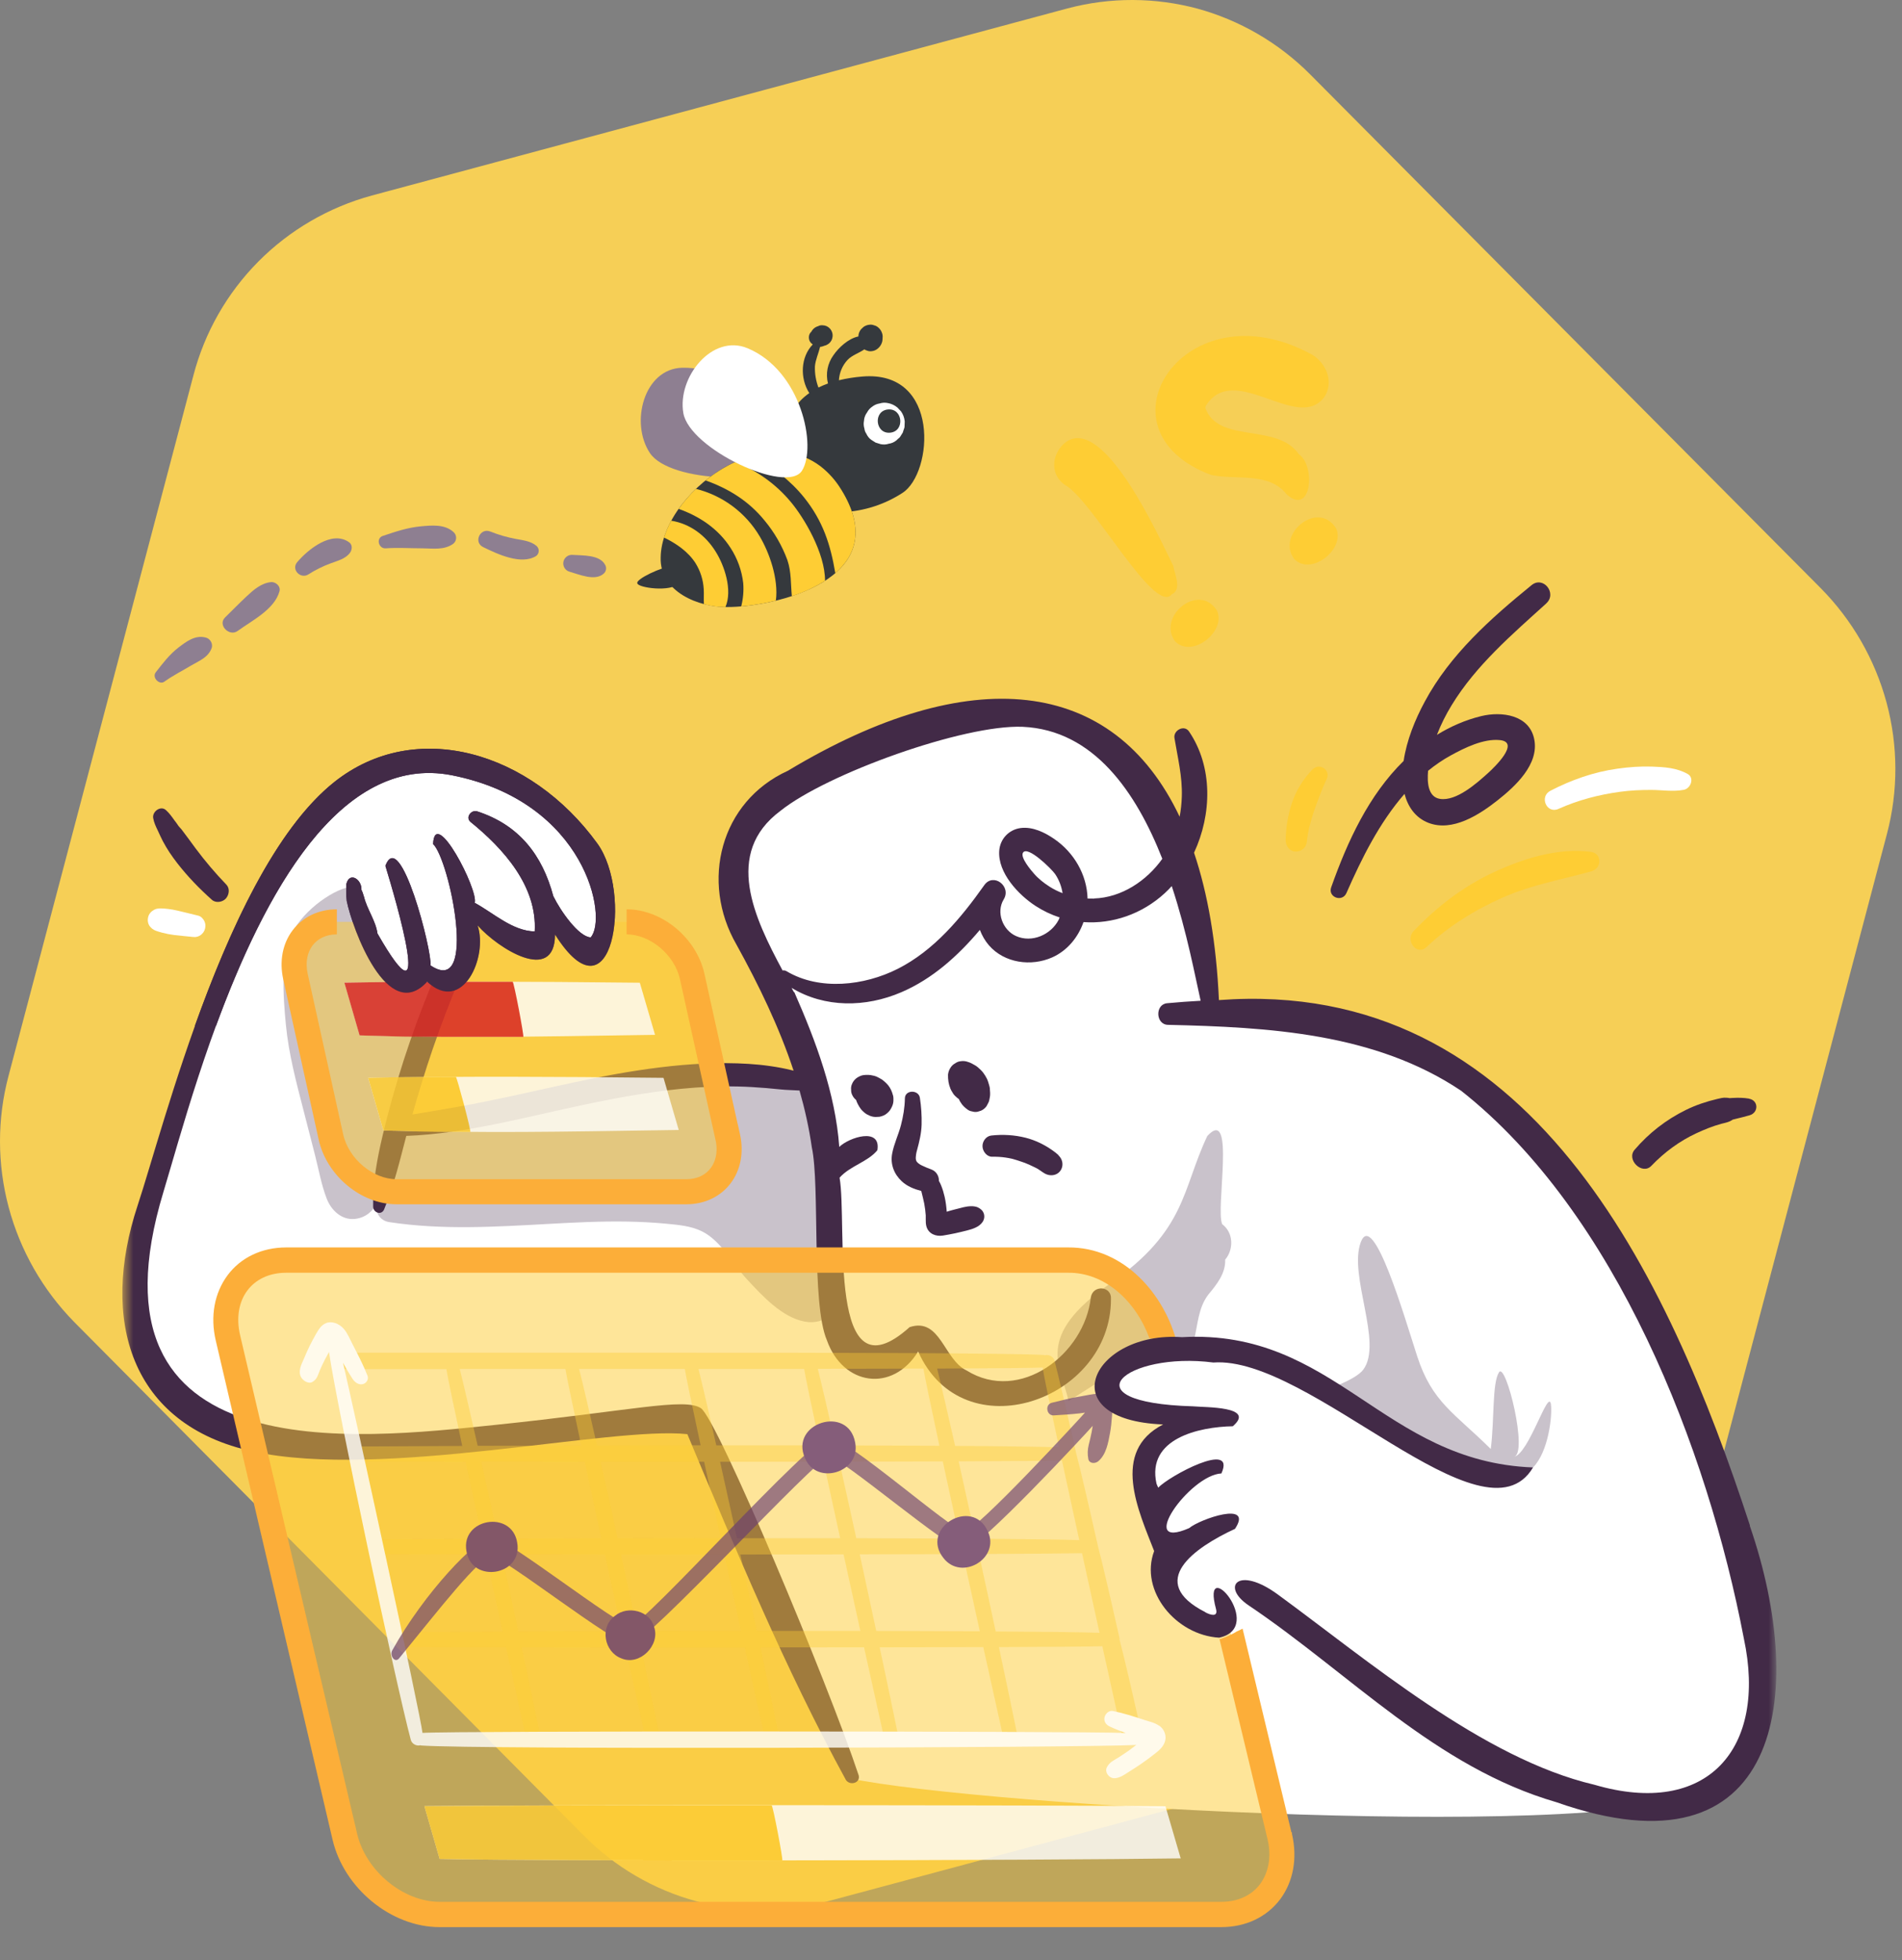 <?xml version="1.0" encoding="UTF-8"?> <svg xmlns="http://www.w3.org/2000/svg" width="164" height="169" viewBox="0 0 164 169" fill="none"><rect x="0" y="0" width="164" height="169" fill="#808080" stroke="none"/> <path d="M103.327 0.764C99.618 -0.244 95.715 -0.255 92.02 0.732L32.047 16.861C28.336 17.874 24.966 19.838 22.27 22.557C19.575 25.276 17.647 28.656 16.678 32.363L0.738 92.752C-0.25 96.458 -0.246 100.367 0.749 104.091C1.743 107.816 3.693 111.227 6.408 113.991L50.294 158.212C52.993 160.959 56.38 162.938 60.098 163.937C63.802 164.943 67.699 164.937 71.379 163.922L131.343 147.83C135.06 146.811 138.436 144.843 141.139 142.12C143.841 139.397 145.779 136.013 146.757 132.301L162.698 71.913C163.681 68.207 163.672 64.299 162.669 60.578C161.666 56.856 159.706 53.451 156.982 50.7L112.959 6.404C110.253 3.688 106.879 1.728 103.181 0.724L103.327 0.764Z" fill="#F6CF56"></path> <mask id="mask0_17072_14166" style="mask-type:luminance" maskUnits="userSpaceOnUse" x="10" y="26" width="144" height="143"> <path d="M153.162 26.088H10.55V168.7H153.162V26.088Z" fill="white"></path> </mask> <g mask="url(#mask0_17072_14166)"> <path d="M23.366 50.188C22.524 50.274 21.863 50.855 21.269 51.41C20.635 52.005 20.026 52.627 19.405 53.237C18.745 53.884 19.771 54.921 20.493 54.398C21.725 53.501 23.665 52.549 24.098 50.981C24.222 50.55 23.77 50.148 23.366 50.188Z" fill="#8E7F91"></path> <path d="M30.107 46.758C28.63 45.687 26.554 47.369 25.623 48.471C25.081 49.111 25.928 49.962 26.602 49.517C27.199 49.135 27.836 48.819 28.501 48.575C29.105 48.343 29.801 48.191 30.192 47.639C30.375 47.369 30.398 46.963 30.107 46.758Z" fill="#8E7F91"></path> <path d="M39.099 45.867C38.344 45.181 37.225 45.293 36.265 45.381C35.124 45.49 34.084 45.846 33.007 46.205C32.399 46.406 32.645 47.32 33.258 47.276C34.316 47.201 35.387 47.276 36.447 47.276C37.368 47.286 38.279 47.441 39.068 46.893C39.147 46.834 39.211 46.757 39.256 46.67C39.302 46.582 39.327 46.486 39.33 46.388C39.333 46.289 39.313 46.191 39.273 46.101C39.233 46.011 39.174 45.931 39.099 45.867Z" fill="#8E7F91"></path> <path d="M17.749 54.971C16.838 54.719 16.07 55.312 15.407 55.814C14.622 56.415 14.038 57.183 13.428 57.968C13.084 58.411 13.737 59.085 14.166 58.774C14.908 58.24 15.737 57.828 16.519 57.357C17.204 56.955 17.956 56.683 18.256 55.863C18.283 55.777 18.291 55.683 18.279 55.588C18.268 55.493 18.236 55.4 18.188 55.314C18.139 55.228 18.075 55.153 17.999 55.094C17.923 55.034 17.837 54.992 17.749 54.971Z" fill="#8E7F91"></path> <path d="M46.26 47.066C45.76 46.639 45.061 46.576 44.434 46.457C43.698 46.318 42.977 46.108 42.282 45.828C41.4 45.472 40.799 46.752 41.661 47.17C42.88 47.764 44.934 48.743 46.231 47.936C46.298 47.886 46.352 47.821 46.39 47.747C46.428 47.673 46.45 47.592 46.453 47.508C46.455 47.425 46.44 47.342 46.406 47.266C46.373 47.189 46.323 47.121 46.26 47.066Z" fill="#8E7F91"></path> <path d="M52.158 48.665C51.683 47.818 50.223 47.899 49.391 47.841C49.203 47.82 49.015 47.872 48.864 47.985C48.713 48.098 48.611 48.265 48.578 48.451C48.545 48.636 48.585 48.828 48.689 48.986C48.792 49.143 48.953 49.256 49.136 49.3C49.949 49.53 51.279 50.118 52.028 49.478C52.148 49.384 52.229 49.248 52.253 49.097C52.277 48.946 52.243 48.792 52.158 48.665Z" fill="#8E7F91"></path> <path d="M67.405 39.455C67.767 37.038 63.867 31.598 58.831 31.705C55.527 31.78 54.301 36.457 56.041 39.064C57.781 41.67 67.044 41.871 67.405 39.455Z" fill="#8E7F91"></path> <path d="M72.577 42.28C67.826 34.507 57.03 42.059 56.967 48.071C56.873 51.022 60.257 52.377 62.716 52.335C66.606 52.356 77.329 50.054 72.577 42.28Z" fill="#35393D"></path> <path d="M74.348 32.464C73.67 32.519 72.997 32.626 72.335 32.784C72.373 32.131 72.635 31.511 73.079 31.031C73.462 30.625 74.072 30.441 74.53 30.122C74.602 30.173 74.683 30.209 74.769 30.23C74.89 30.28 75.023 30.296 75.153 30.278C75.324 30.262 75.488 30.201 75.628 30.099C75.71 30.039 75.785 29.968 75.85 29.889C75.969 29.741 76.05 29.566 76.086 29.379C76.086 29.331 76.086 29.281 76.099 29.233V29.245C76.099 29.235 76.099 29.226 76.099 29.216V29.153C76.123 28.986 76.1 28.817 76.034 28.662C75.97 28.494 75.863 28.345 75.724 28.231C75.624 28.14 75.502 28.078 75.371 28.049C75.242 27.995 75.101 27.978 74.963 27.997C74.779 28.015 74.604 28.081 74.455 28.189C74.384 28.25 74.315 28.313 74.25 28.381C74.134 28.52 74.057 28.687 74.026 28.865C74.018 28.913 74.014 28.961 74.012 29.009C73.152 29.18 72.299 29.983 71.858 30.632C71.608 30.979 71.436 31.376 71.355 31.796C71.275 32.217 71.287 32.649 71.393 33.064C71.112 33.164 70.838 33.281 70.571 33.413C70.35 32.832 70.246 32.213 70.266 31.592C70.314 31.017 70.578 30.473 70.712 29.908C70.79 29.902 70.866 29.886 70.939 29.86L71.042 29.823C71.09 29.81 71.136 29.794 71.182 29.776H71.201C71.218 29.776 71.23 29.76 71.247 29.753L71.308 29.722C71.339 29.706 71.368 29.689 71.397 29.67L71.431 29.649C71.532 29.575 71.616 29.48 71.678 29.37C71.74 29.261 71.778 29.14 71.79 29.015C71.802 28.89 71.787 28.764 71.746 28.645C71.706 28.526 71.641 28.417 71.555 28.325C71.478 28.239 71.385 28.171 71.28 28.123C71.175 28.075 71.061 28.049 70.946 28.047C70.826 28.032 70.704 28.049 70.594 28.097L70.552 28.12C70.425 28.154 70.306 28.214 70.204 28.297C70.102 28.379 70.019 28.482 69.959 28.599C69.846 28.697 69.773 28.834 69.752 28.982C69.737 29.104 69.749 29.228 69.787 29.344C69.839 29.476 69.93 29.59 70.047 29.67L70.078 29.699C69.022 30.789 68.967 32.619 69.781 33.892C67.481 35.496 67.545 38.044 68.348 39.662L72.657 44.157C74.495 44.071 76.276 43.498 77.818 42.496C80.463 40.796 81.12 31.887 74.348 32.464Z" fill="#35393D"></path> <path d="M66.899 51.786C65.917 52.028 64.918 52.194 63.911 52.285C64.078 51.632 64.137 50.957 64.086 50.286C63.963 49.197 63.587 48.151 62.988 47.233C61.936 45.591 60.315 44.512 58.517 43.874C58.959 43.253 59.458 42.676 60.008 42.149C61.15 42.433 62.225 42.942 63.169 43.645C64.113 44.348 64.907 45.233 65.506 46.246C66.33 47.624 67.148 49.918 66.899 51.786Z" fill="#FECD34"></path> <path d="M62.549 52.34C61.923 52.334 61.301 52.25 60.696 52.091C60.665 51.673 60.708 51.249 60.679 50.799C60.636 49.998 60.39 49.221 59.964 48.542C59.334 47.562 58.312 46.857 57.252 46.344C57.412 45.841 57.621 45.355 57.875 44.893C59.46 45.148 60.817 46.121 61.708 47.56C62.467 48.764 63.18 50.889 62.549 52.34Z" fill="#FECD34"></path> <path d="M71.138 50.079C70.243 50.637 69.282 51.081 68.277 51.399C68.175 50.364 68.242 49.32 67.893 48.289C67.439 47.058 66.781 45.913 65.945 44.903C64.551 43.178 62.813 42.13 60.845 41.421C61.623 40.789 62.475 40.256 63.384 39.834C65.256 40.553 66.911 41.741 68.192 43.283C69.315 44.621 71.151 47.676 71.138 50.079Z" fill="#FECD34"></path> <path d="M72.019 49.422C73.836 47.854 74.576 45.551 72.577 42.28C72.563 42.255 72.546 42.232 72.533 42.211C72.069 41.443 71.47 40.767 70.764 40.214C69.039 38.897 66.977 38.717 64.971 39.256H64.957C66.577 40.256 68.131 41.394 69.325 42.882C70.961 44.922 71.613 46.963 72.025 49.422H72.019Z" fill="#FECD34"></path> <path d="M69.149 40.584C70.457 38.522 69.105 31.961 64.456 30.023C61.405 28.751 58.387 32.528 58.921 35.615C59.456 38.702 67.838 42.646 69.149 40.584Z" fill="white"></path> <path d="M57.921 48.817C57.139 48.847 54.757 49.94 54.958 50.3C55.039 50.683 57.833 51.066 58.536 50.3C59.029 49.785 58.699 48.788 57.921 48.817Z" fill="#35393D"></path> <path d="M77.688 35.464L77.377 35.134C77.141 34.937 76.859 34.805 76.557 34.751C76.322 34.699 76.078 34.711 75.85 34.785C75.618 34.819 75.398 34.912 75.214 35.057C75.023 35.184 74.868 35.356 74.763 35.559C74.624 35.744 74.535 35.961 74.505 36.19C74.505 36.226 74.505 36.263 74.493 36.301C74.453 36.519 74.467 36.745 74.535 36.956C74.551 37.112 74.607 37.261 74.698 37.387C74.789 37.597 74.932 37.779 75.114 37.916L75.497 38.158L75.934 38.294C76.167 38.344 76.409 38.332 76.635 38.257C76.867 38.225 77.085 38.132 77.268 37.987C77.327 37.936 77.384 37.883 77.44 37.826C77.507 37.783 77.564 37.729 77.611 37.665C77.689 37.537 77.77 37.41 77.85 37.282C77.852 37.278 77.852 37.274 77.85 37.27C77.877 37.196 77.902 37.121 77.921 37.046C77.953 36.973 77.976 36.897 77.992 36.818L78.01 36.345C78.011 36.339 78.011 36.332 78.01 36.326C77.98 36.015 77.869 35.718 77.688 35.464Z" fill="white"></path> <path d="M76.561 35.303C75.273 35.428 75.462 37.429 76.753 37.305C78.043 37.18 77.852 35.18 76.561 35.303Z" fill="#35393D"></path> <path d="M142.287 113.843C144.466 118.498 146.748 123.73 148.818 128.437L148.831 128.443C150.88 133.091 151.695 138.814 151.831 143.974C151.947 148.208 150.498 151.615 147.072 154.196C140.784 158.941 84.691 155.735 73.213 153.317C73.213 153.317 62.408 121.986 59.167 121.986C55.926 121.986 48.363 123.067 38.64 124.148C28.916 125.227 22.386 124.11 19.476 123.147C17.123 122.372 14.472 120.451 13.276 118.297C10.385 113.087 12.584 106.026 14.006 100.478C15.558 94.439 17.718 88.517 20.2 82.801C22.321 77.919 25.961 70.606 30.623 67.632C35.014 64.826 39.94 65.388 44.615 67.807C49.102 70.134 53.072 75.171 52.18 80.312C52.044 81.107 51.12 84.12 47.512 79.361C47.415 83.512 43.186 81.495 40.438 78.094C40.99 83.188 39.662 84.295 38.156 84.835L34.529 97.025C34.529 97.025 36.882 96.457 39.3 95.855C44.538 94.562 49.865 93.631 55.232 93.094C60.049 92.616 64.963 92.344 69.812 92.648C69.631 91.976 69.457 91.303 69.256 90.637C68.254 87.314 66.877 84.172 65.383 81.042C63.935 78.003 62.952 74.512 65.176 71.576C66.082 70.38 67.29 69.481 68.545 68.692C69.987 67.787 71.461 66.921 72.948 66.08C75.968 64.373 79.155 62.86 82.576 62.162C85.699 61.522 89.061 61.6 92.074 62.712C95.048 63.811 97.389 65.97 99.025 68.654C100.667 71.35 101.721 73.755 102.691 77.014C103.576 79.995 103.887 83.131 104.346 86.208C104.631 86.021 103.867 87.45 104.3 87.404C111.232 86.635 119.204 89.085 123.937 91.484C128.237 93.67 132.24 97.025 134.845 101.138C137.393 105.166 140.289 109.576 142.287 113.843Z" fill="white"></path> <path d="M38.447 84.59C37.704 84.428 37.077 83.93 36.475 83.458C36.281 83.762 36.087 84.053 35.764 84.26C35.363 84.512 34.814 84.603 34.361 84.447C33.514 84.156 33.003 83.238 32.622 82.488C32.092 81.447 31.652 80.355 31.206 79.275C30.979 78.719 30.759 78.169 30.637 77.581C30.566 77.225 30.52 76.857 30.482 76.495C29.505 76.294 26.628 77.969 25.354 80.141C24.119 82.255 24.423 85.967 24.649 88.333C24.889 90.861 25.548 93.325 26.182 95.775C26.512 97.049 26.835 98.329 27.165 99.603C27.481 100.838 27.708 102.144 28.167 103.334C28.555 104.343 29.441 105.203 30.591 105.093C31.839 104.97 32.602 103.948 32.855 102.791C33.378 100.321 38.143 85.928 38.577 84.615C38.531 84.609 38.493 84.603 38.454 84.596L38.447 84.59Z" fill="#C9C2CB"></path> <path d="M71.642 109.303C71.681 104.661 71.72 100.038 70.653 95.48C70.407 94.439 70.103 93.411 69.754 92.402C69.773 92.48 69.799 92.564 69.819 92.641C64.969 92.338 60.055 92.609 55.238 93.088C49.872 93.624 44.544 94.555 39.307 95.849C37.813 96.217 36.326 96.637 34.845 97.071C34.69 97.53 34.548 97.989 34.399 98.422C33.779 100.194 33.151 101.965 32.544 103.743C32.278 104.513 32.77 105.25 33.559 105.366C38.117 106.064 42.733 105.773 47.318 105.521C49.562 105.398 51.812 105.282 54.062 105.321C55.187 105.34 56.305 105.398 57.424 105.502C58.471 105.605 59.577 105.689 60.534 106.168C62.202 107.002 63.191 108.993 64.426 110.319C65.719 111.709 67.433 113.59 69.392 113.946C70.31 114.114 71.099 113.849 71.726 113.344C71.636 111.993 71.629 110.642 71.642 109.29V109.303Z" fill="#C9C2CB"></path> <path d="M105.388 105.553C104.786 104.273 106.565 95.26 104.1 97.943C101.915 102.54 102.316 106.077 95.708 110.674C89.1 115.271 91.499 117.831 92.139 120.793C95.482 118.691 98.967 116.215 102.937 115.608C103.286 114.236 103.299 112.776 104.191 111.611C104.909 110.752 105.691 109.775 105.64 108.605C106.383 107.725 106.37 106.296 105.394 105.553H105.388Z" fill="#C9C2CB"></path> <path d="M133.733 121.08C133.507 119.625 131.826 125.412 130.52 125.607C131.813 125.419 129.847 117.376 129.253 118.314C128.651 119.251 128.865 122.387 128.541 124.928C125.399 121.812 123.485 120.919 122.185 116.897C121.118 113.6 118.396 104.224 117.329 107.109C116.262 109.992 119.27 115.798 117.543 118.093C116.877 118.98 114.342 119.814 114.342 119.814C114.342 119.814 125.702 127.792 128.806 127.954C128.935 127.973 132.091 126.615 132.181 126.525C133.539 125.154 133.863 121.973 133.727 121.08H133.733Z" fill="#C9C2CB"></path> <path d="M74.034 153.049C71.39 145.09 61.847 122.343 60.437 121.412C59.028 120.48 54.392 121.645 42.617 122.86C30.843 124.076 6.765 126.933 14.09 102.771C16.871 93.602 24.294 63.924 38.99 66.847C50.57 69.149 52.426 79.197 50.926 80.82C49.891 80.768 48.333 78.55 47.706 77.263C46.755 73.72 44.764 71.121 41.117 69.944C40.626 69.815 40.122 70.455 40.548 70.849C43.406 73.157 46.329 76.41 46.102 80.309C44.169 80.257 42.572 78.731 40.93 77.839C41.26 76.727 37.49 69.453 37.341 72.77C38.751 74.102 41.253 86.037 37.115 83.231C37.283 82.087 34.509 71.224 33.229 74.651C34.147 77.664 37.535 89.212 32.544 80.483C32.395 79.378 31.632 78.382 31.373 77.283C31.386 77.367 31.27 76.927 31.218 76.843C31.218 76.856 31.141 76.656 31.16 76.72C31.225 75.854 30.145 75.097 29.86 76.216C29.873 76.707 29.828 77.16 29.893 77.671C30.371 80.056 33.417 88.371 36.824 84.641C39.876 87.486 42.094 82.494 41.176 79.785C42.908 81.757 47.829 84.886 47.855 80.574C52.833 88.449 54.579 76.972 51.501 72.724C45.753 64.797 35.841 61.855 28.826 67.422C19.722 74.664 14.162 96.99 11.86 103.954C8.627 113.737 11.168 122.847 21.836 125.149C33.029 127.567 52.607 122.95 59.267 123.648C63.476 133.709 67.705 143.887 72.935 153.456C73.278 153.986 74.228 153.734 74.034 153.042V153.049Z" fill="#422A47"></path> <path d="M150.893 131.537C143.813 109.87 131.935 84.227 105.102 86.225C104.876 81.278 104.145 77.05 102.956 73.519C104.501 70.203 104.592 66.11 102.523 63.064C102.109 62.457 101.158 62.967 101.268 63.633C101.546 65.321 101.96 66.957 101.902 68.683C101.883 69.258 101.824 69.847 101.714 70.416C95.986 58.312 83.591 57.038 67.937 66.452C62.099 69.11 60.366 76.015 63.502 81.44C65.429 84.932 67.181 88.54 68.429 92.316C68.383 92.302 68.338 92.283 68.293 92.277C67.672 92.121 67.045 92.005 66.411 91.915C65.163 91.734 63.89 91.669 62.629 91.662C60.094 91.65 57.553 91.902 55.044 92.283C49.885 93.066 44.848 94.462 39.714 95.38C38.337 95.626 36.947 95.865 35.563 96.085C36.1 94.191 36.669 92.309 37.309 90.447C38.039 88.32 38.848 86.225 39.721 84.156C39.022 84.382 38.246 84.388 37.529 84.097C36.759 85.947 36.029 87.815 35.376 89.716C34.613 91.921 33.94 94.158 33.358 96.415L32.983 97.941C32.511 99.939 32.13 102.001 32.175 104.038C32.188 104.568 32.906 104.807 33.126 104.258C33.96 102.234 34.477 100.055 35.033 97.934C40.212 97.74 45.346 96.298 50.396 95.238C53.551 94.572 56.732 94.003 59.946 93.77C61.581 93.654 63.224 93.628 64.859 93.725C65.668 93.77 66.476 93.841 67.278 93.925C67.827 93.984 68.383 93.984 68.939 94.022C69.398 95.626 69.761 97.255 70 98.924C70.711 102.202 69.942 112.398 71.299 115.553C72.677 119.452 76.944 120.112 79.168 116.523C83.035 125.214 95.805 120.771 95.792 112.004C95.876 110.872 94.246 110.75 94.059 111.843C93.542 116.73 87.955 121.03 83.345 118.159C81.386 117.248 81.089 113.542 78.431 114.422C71.241 120.888 73.091 105.538 72.392 101.536C73.304 100.508 74.823 100.184 75.651 99.169C75.987 97.152 73.2 98.064 72.366 98.885C72.03 94.249 70.343 89.755 68.487 85.533C68.474 85.533 68.461 85.533 68.448 85.533C68.383 85.416 68.319 85.294 68.254 85.171C71.112 86.904 74.642 86.871 77.72 85.546C80.416 84.388 82.608 82.403 84.49 80.173C84.671 80.651 84.929 81.11 85.278 81.511C86.617 83.043 88.912 83.347 90.723 82.546C92.029 81.964 92.96 80.819 93.425 79.5C95.927 79.681 98.475 78.802 100.421 77.017C100.635 76.823 100.842 76.61 101.035 76.397C102.355 80.393 103.059 84.233 103.525 86.283C102.561 86.335 101.598 86.406 100.635 86.496C99.581 86.593 99.639 88.333 100.706 88.359C109.37 88.559 118.557 89.057 125.986 94.042C139.359 104.587 147.227 124.87 150.363 141.262C152.399 150.759 147.214 156.734 137.477 153.876C127.855 151.626 117.925 143.13 110.172 137.466C106.752 134.964 105.252 136.787 107.662 138.41C116.444 144.319 123.788 152.363 134.205 155.383C153.505 162.178 155.943 146.24 150.874 131.544L150.893 131.537ZM94.324 77.477C94.143 77.477 93.956 77.477 93.775 77.47C93.723 75.414 92.604 73.507 90.917 72.343C90.082 71.767 89.041 71.257 88 71.392C86.985 71.528 86.229 72.336 86.158 73.358C86.028 75.259 87.82 77.153 89.294 78.11C89.953 78.537 90.651 78.867 91.369 79.1C91.337 79.164 91.317 79.235 91.285 79.3C90.619 80.593 88.977 81.317 87.606 80.703C86.455 80.192 85.867 78.653 86.546 77.541C87.231 76.416 85.653 75.207 84.871 76.313C82.873 79.138 80.539 81.951 77.397 83.535C74.532 84.983 70.672 85.436 67.821 83.735C67.704 83.664 67.588 83.651 67.478 83.671C65.06 79.171 62.364 73.578 67.291 69.912C71.312 66.692 83.119 62.457 88.175 62.663C94.324 62.935 97.971 68.328 100.221 74.043C98.863 75.951 96.703 77.386 94.337 77.464L94.324 77.477ZM91.628 77.011C91.233 76.856 90.858 76.675 90.503 76.448C90.005 76.132 89.539 75.763 89.151 75.317C88.912 75.045 87.968 73.946 88.201 73.526C88.582 72.847 90.703 74.948 90.981 75.362C91.317 75.86 91.531 76.429 91.621 77.011H91.628Z" fill="#422A47"></path> <path opacity="0.5" d="M62.745 98.03L59.687 84.2C59.112 81.594 56.577 79.48 54.03 79.48H52.497C52.439 79.732 52.381 79.978 52.31 80.224C52.18 80.644 51.999 81.096 51.689 81.42C51.294 81.82 50.758 81.924 50.26 81.646C49.73 81.349 49.419 80.76 49.044 80.308C48.863 80.088 48.605 79.842 48.43 79.577C48.411 79.545 48.391 79.512 48.366 79.48H47.764C47.628 79.894 47.512 80.327 47.305 80.715C46.885 81.491 46.161 81.672 45.34 81.484C44.596 81.316 43.917 80.915 43.296 80.495C42.954 80.262 42.624 80.023 42.288 79.784C42.145 79.687 41.977 79.583 41.803 79.48H40.361C40.445 80.851 40.277 82.299 39.456 83.372C39.029 83.928 38.402 84.374 37.684 84.077C37.283 83.909 37.025 83.586 36.74 83.288C36.397 83.728 35.984 84.116 35.408 84.174C34.503 84.271 33.727 83.553 33.164 82.939C32.498 82.209 32.001 81.342 31.671 80.411C31.561 80.107 31.464 79.797 31.373 79.48H29.046C26.498 79.48 24.901 81.594 25.477 84.2L28.535 98.03C29.11 100.636 31.645 102.75 34.193 102.75H59.183C61.73 102.75 63.327 100.636 62.752 98.03H62.745Z" fill="#FECD34"></path> <g opacity="0.8"> <path d="M29.7 84.721L31.012 89.266C40.472 89.486 45.017 89.396 56.481 89.221L55.168 84.728C45.017 84.618 38.687 84.598 29.7 84.715V84.721Z" fill="white"></path> <path d="M44.209 84.645C31.174 84.645 34.019 84.671 29.693 84.723L31.005 89.268C35.538 89.371 32.344 89.404 45.12 89.397C45.211 89.397 44.312 84.645 44.202 84.645H44.209Z" fill="#D71F24"></path> <path d="M31.742 92.922L33.055 97.467C42.514 97.687 47.06 97.597 58.523 97.422L57.211 92.928C47.06 92.818 40.73 92.799 31.742 92.915V92.922Z" fill="white"></path> <path d="M39.307 92.844C34.167 92.851 35.027 92.877 31.742 92.922L33.055 97.467C36.533 97.545 35.46 97.584 40.549 97.597C40.665 97.597 39.391 92.844 39.307 92.844Z" fill="#FECD34"></path> </g> <path fill-rule="evenodd" clip-rule="evenodd" d="M25.228 80.211C26.093 79.067 27.458 78.399 29.046 78.399V80.56C28.086 80.56 27.379 80.949 26.952 81.514C26.52 82.085 26.303 82.933 26.532 83.966C26.532 83.966 26.532 83.966 26.532 83.966L29.59 97.796C30.064 99.941 32.186 101.669 34.193 101.669H59.183C60.143 101.669 60.849 101.28 61.277 100.715C61.677 100.186 61.892 99.419 61.74 98.487L58.632 84.433C58.158 82.288 56.036 80.56 54.029 80.56V78.399C57.118 78.399 60.065 80.899 60.742 83.966C60.742 83.966 60.742 83.966 60.742 83.966L63.613 96.949H63.62L63.807 97.797C64.154 99.369 63.86 100.881 63 102.018C62.136 103.162 60.77 103.83 59.183 103.83H34.193C31.104 103.83 28.158 101.33 27.48 98.263C27.48 98.263 27.48 98.263 27.48 98.263L24.422 84.433C24.075 82.861 24.369 81.348 25.228 80.211Z" fill="#FCAE39"></path> <path opacity="0.5" d="M110.346 158.357L105.827 139.581C104.179 141.397 99.691 138.85 100.784 134.35C100.512 129.953 97.176 128.111 100.402 123.985C100.066 123.701 101.948 122.524 101.624 122.226C100.376 122.284 95.715 121.495 95.327 120.151C95.249 120.183 95.281 119.679 95.372 119.685C94.861 117.273 100.706 116.885 100.622 116.484C99.724 112.373 96.406 108.59 92.1 108.635H24.688C21.048 108.635 18.791 111.641 19.658 115.353L29.738 158.37C30.604 162.081 34.258 165.088 37.904 165.088H105.323C108.963 165.088 111.22 162.081 110.353 158.37L110.346 158.357Z" fill="#FECD34"></path> <path fill-rule="evenodd" clip-rule="evenodd" d="M111.398 158.113V157.983H111.354L107.142 140.416C107.142 140.416 107.077 140.46 107.055 140.46C106.947 140.524 106.839 140.567 106.709 140.632C106.666 140.632 106.709 140.632 106.688 140.632C106.601 140.675 106.514 140.74 106.472 140.762C106.082 140.978 105.672 141.15 105.261 141.302C105.219 141.302 105.197 141.302 105.153 141.323L109.324 158.696C109.648 160.23 109.324 161.527 108.654 162.435C107.962 163.364 106.817 163.969 105.305 163.969H37.899C34.788 163.969 31.547 161.332 30.791 158.091L20.702 115.113C20.334 113.536 20.637 112.175 21.328 111.267C22.02 110.338 23.165 109.733 24.677 109.733H92.083C95.259 109.689 97.938 112.175 99.105 115.372H99.148C99.947 115.459 100.725 115.654 101.503 115.848C100.422 111.57 96.901 107.507 92.083 107.55H24.677C22.56 107.55 20.745 108.436 19.622 109.949C18.498 111.462 18.109 113.47 18.606 115.588L28.674 158.609C29.646 162.78 33.708 166.151 37.899 166.151H105.305C107.443 166.151 109.237 165.265 110.382 163.753C111.506 162.24 111.894 160.23 111.398 158.113Z" fill="#FCAE39"></path> <g opacity="0.8"> <g opacity="0.7"> <path opacity="0.7" d="M96.548 141.304C95.695 137.516 95.003 134.548 94.673 133.306C93.82 129.517 93.128 126.549 92.798 125.308C91.945 121.519 91.253 118.551 90.923 117.31C90.82 116.928 90.393 116.76 90.102 116.844C90.076 116.844 90.057 116.825 90.031 116.825C87.826 116.663 72.386 116.612 56.137 116.625C52.827 116.625 49.361 116.625 45.85 116.625C42.54 116.625 39.074 116.625 35.563 116.625C33.384 116.625 31.128 116.625 28.839 116.625C28.942 117.096 29.046 117.569 29.162 118.04C29.66 118.04 30.164 118.04 30.656 118.04C33.268 118.04 35.893 118.04 38.486 118.04C38.589 118.706 39.119 121.222 39.856 124.667C36.591 124.68 33.52 124.694 30.74 124.713C30.811 125.14 30.882 125.573 30.953 125.999C33.733 126.006 36.837 126.019 40.148 126.025C40.581 128.042 41.079 130.312 41.589 132.673C38.24 132.686 35.085 132.705 32.259 132.718C32.356 133.144 32.447 133.571 32.531 133.998C35.343 134.005 38.505 134.018 41.88 134.024C42.359 136.222 42.857 138.479 43.342 140.671C39.947 140.683 36.753 140.703 33.901 140.715C33.934 140.845 33.966 140.974 33.999 141.103C34.083 141.401 34.173 141.699 34.257 141.996C37.076 142.009 40.245 142.015 43.633 142.022C44.26 144.867 44.861 147.563 45.365 149.845H46.62C46.141 147.512 45.585 144.835 44.984 142.022C47.861 142.022 50.868 142.028 53.92 142.035C54.547 144.873 55.142 147.563 55.653 149.845H56.907C56.428 147.518 55.872 144.841 55.277 142.035C58.252 142.035 61.252 142.035 64.213 142.035C64.84 144.873 65.435 147.563 65.946 149.845H67.2C66.722 147.518 66.166 144.841 65.571 142.035C68.642 142.035 71.649 142.035 74.5 142.028C75.127 144.873 75.722 147.563 76.233 149.845H77.487C77.009 147.512 76.453 144.835 75.852 142.028C79.104 142.028 82.123 142.015 84.781 142.009C85.408 144.86 86.009 147.563 86.52 149.852H87.774C87.296 147.512 86.733 144.828 86.132 142.009C90.6 141.99 93.833 141.971 95.048 141.937C95.682 144.815 96.29 147.544 96.8 149.852H98.52C97.615 145.804 96.872 142.616 96.522 141.317L96.548 141.304ZM93.057 132.783C91.537 132.73 88.363 132.692 84.134 132.66C83.617 130.306 83.119 128.042 82.66 125.993C87.348 125.974 90.626 125.948 91.563 125.916C92.009 127.991 92.52 130.338 93.057 132.783ZM62.086 126.032C65.157 126.032 68.157 126.032 71.009 126.025C71.442 128.03 71.927 130.28 72.444 132.62C69.599 132.62 66.605 132.62 63.547 132.62C63.036 130.299 62.545 128.063 62.092 126.039L62.086 126.032ZM62.151 132.614C59.209 132.614 56.215 132.614 53.254 132.627C52.743 130.299 52.251 128.063 51.792 126.032C54.767 126.032 57.767 126.032 60.715 126.032C61.148 128.036 61.633 130.28 62.144 132.614H62.151ZM72.373 126.019C75.625 126.019 78.645 126.006 81.289 125.999C81.722 128.017 82.22 130.287 82.737 132.653C80.074 132.64 77.067 132.627 73.834 132.62C73.323 130.293 72.832 128.049 72.373 126.019ZM89.901 117.904C89.947 118.318 90.503 121.008 91.317 124.784C89.869 124.726 86.662 124.687 82.356 124.661C81.697 121.746 81.147 119.372 80.804 117.995C85.938 117.976 89.384 117.943 89.908 117.904H89.901ZM79.621 117.995C79.718 118.615 80.248 121.15 80.998 124.648C78.328 124.635 75.308 124.623 72.056 124.616C71.403 121.733 70.86 119.391 70.517 118.014C73.853 118.014 76.938 118.002 79.621 117.995ZM69.334 118.021C69.437 118.674 69.961 121.176 70.698 124.616C67.84 124.616 64.834 124.616 61.763 124.616C61.116 121.746 60.573 119.411 60.23 118.034C63.373 118.034 66.437 118.034 69.341 118.027L69.334 118.021ZM51.217 118.027C53.829 118.027 56.454 118.027 59.047 118.027C59.15 118.693 59.674 121.183 60.411 124.61C57.456 124.61 54.45 124.61 51.475 124.623C50.829 121.746 50.286 119.404 49.937 118.027C50.363 118.027 50.79 118.027 51.217 118.027ZM39.643 118.027C40.07 118.027 40.497 118.027 40.923 118.027C43.536 118.027 46.161 118.027 48.753 118.027C48.857 118.693 49.381 121.196 50.118 124.629C47.072 124.635 44.066 124.642 41.188 124.655C40.535 121.765 39.992 119.417 39.643 118.027ZM41.492 126.012C44.37 126.012 47.37 126.019 50.415 126.025C50.848 128.03 51.34 130.28 51.851 132.627C48.818 132.633 45.825 132.64 42.96 132.653C42.449 130.312 41.951 128.055 41.492 126.012ZM44.693 140.651C44.227 138.46 43.736 136.209 43.258 134.011C46.122 134.011 49.115 134.018 52.154 134.024C52.633 136.209 53.124 138.447 53.603 140.626C50.557 140.632 47.557 140.638 44.686 140.651H44.693ZM54.974 140.619C54.508 138.439 54.023 136.203 53.551 134.024C56.512 134.024 59.506 134.024 62.448 134.024C62.926 136.203 63.418 138.433 63.896 140.606C60.941 140.606 57.948 140.606 54.974 140.619ZM65.26 140.606C64.795 138.427 64.317 136.203 63.838 134.024C66.903 134.024 69.89 134.024 72.735 134.018C73.213 136.196 73.705 138.433 74.183 140.613C71.325 140.613 68.325 140.613 65.26 140.613V140.606ZM75.554 140.613C75.088 138.433 74.604 136.196 74.132 134.011C77.371 134.011 80.384 133.998 83.022 133.992C83.501 136.19 83.998 138.447 84.483 140.645C81.813 140.632 78.793 140.619 75.554 140.613ZM85.854 140.651C85.382 138.447 84.897 136.19 84.412 133.984C88.951 133.965 92.19 133.94 93.296 133.914C93.794 136.184 94.305 138.511 94.803 140.774C93.225 140.722 90.044 140.683 85.854 140.658V140.651Z" fill="#FECD34"></path> </g> <path d="M99.93 148.778C99.561 148.52 99.089 148.423 98.669 148.288C97.777 147.996 96.891 147.705 95.966 147.518C95.63 147.446 95.307 147.751 95.242 148.048C95.158 148.397 95.352 148.695 95.662 148.844C96.115 149.063 96.587 149.238 97.059 149.412C92.966 149.251 38.874 149.225 36.429 149.406C36.268 147.873 30.546 121.648 29.576 117.491C29.841 117.969 30.113 118.447 30.416 118.907C30.63 119.224 30.959 119.417 31.296 119.334C31.58 119.262 31.82 118.933 31.684 118.596C31.315 117.658 30.843 116.76 30.378 115.855C30.158 115.428 29.964 114.943 29.64 114.568C29.233 114.103 28.599 113.87 28.108 114.077C27.701 114.245 27.481 114.614 27.268 114.976C27.067 115.325 26.88 115.681 26.699 116.042C26.53 116.385 26.375 116.728 26.233 117.083C26.052 117.516 25.742 118.034 25.884 118.564C26 118.984 26.563 119.359 26.931 119.152C27.358 118.913 27.416 118.519 27.584 118.131C27.714 117.827 27.856 117.529 28.005 117.238C28.121 117.013 28.244 116.786 28.367 116.566C29.091 121.506 34.147 145.229 35.421 150.007C35.524 150.388 35.951 150.556 36.242 150.473C36.268 150.473 36.287 150.492 36.313 150.492C41.014 150.842 93.115 150.686 97.977 150.447C97.757 150.615 97.537 150.776 97.318 150.938C97.027 151.139 96.736 151.339 96.438 151.527C96.057 151.772 95.669 151.908 95.436 152.38C95.236 152.787 95.604 153.279 96.018 153.311C96.542 153.35 97.046 152.936 97.473 152.677C97.822 152.465 98.158 152.238 98.494 152.005C98.85 151.759 99.199 151.5 99.542 151.229C99.904 150.951 100.26 150.654 100.428 150.214C100.628 149.677 100.402 149.089 99.943 148.772L99.93 148.778Z" fill="white"></path> <path d="M36.598 155.723L37.91 160.269C47.37 160.489 90.348 160.398 101.805 160.224L100.492 155.729C90.341 155.62 45.585 155.6 36.598 155.717V155.723Z" fill="white"></path> <path d="M66.541 155.647C53.506 155.647 40.917 155.673 36.591 155.724L37.904 160.27C42.436 160.374 54.676 160.406 67.452 160.399C67.543 160.399 66.644 155.647 66.534 155.647H66.541Z" fill="#FECD34"></path> <path opacity="0.8" d="M95.85 120.911C95.507 119.766 94.079 120.252 93.244 120.381C92.378 120.517 91.537 120.736 90.69 120.943C90.083 121.092 90.231 122.068 90.859 122.03C91.609 121.985 92.352 121.939 93.096 121.855C93.251 121.836 93.406 121.809 93.555 121.79C93.154 122.256 84.134 132.051 83.151 132.051C82.168 132.051 73.026 123.924 71.481 123.924C69.935 123.924 55.484 140.173 54.366 140.173C53.247 140.173 43.658 132.537 42.398 132.537C41.137 132.537 36.578 137.327 33.818 142.299C33.585 142.753 34.05 143.406 34.406 142.985C37.975 138.621 41.376 134.204 42.404 134.204C43.432 134.204 52.969 141.796 54.34 141.796C55.711 141.796 70.478 125.585 71.481 125.585C72.483 125.585 81.884 133.655 83.1 133.655C84.315 133.655 93.71 123.517 94.221 122.929C94.188 123.116 94.162 123.303 94.124 123.491C94.053 123.846 93.969 124.202 93.878 124.558C93.775 124.972 93.762 125.366 93.839 125.786C93.917 126.2 94.428 126.207 94.686 125.993C95.385 125.418 95.559 124.383 95.714 123.536C95.798 123.077 95.844 122.618 95.876 122.159C95.902 121.758 95.966 121.293 95.85 120.905V120.911Z" fill="#673B72"></path> <path d="M85.168 132.014C83.817 129.027 79.291 131.762 81.354 134.335C82.925 136.352 86.281 134.335 85.168 132.014Z" fill="#673B72"></path> <path d="M73.737 124.377C73.149 121.087 68.06 122.683 69.412 125.722C70.427 128.134 74.235 126.925 73.737 124.377Z" fill="#673B72"></path> <path d="M56.401 140.286C56.052 138.87 54.119 138.404 53.039 139.303C51.675 140.279 52.102 142.439 53.582 142.982C55.154 143.654 56.938 141.851 56.408 140.292L56.401 140.286Z" fill="#673B72"></path> <path d="M44.596 133.001C44.143 130.162 39.714 130.9 40.219 133.739C40.671 136.577 45.1 135.839 44.596 133.001Z" fill="#673B72"></path> </g> <path d="M76.996 94.438C76.912 94.108 76.789 93.824 76.569 93.552C76.472 93.43 76.343 93.32 76.227 93.216C76.175 93.171 76.123 93.126 76.065 93.087C75.916 92.99 75.754 92.906 75.593 92.828C75.431 92.757 75.25 92.725 75.076 92.692C75.004 92.68 74.933 92.673 74.862 92.673C74.727 92.673 74.591 92.673 74.455 92.692C74.254 92.712 73.97 92.854 73.821 92.977C73.653 93.113 73.53 93.287 73.453 93.488C73.388 93.643 73.369 93.798 73.388 93.96C73.382 94.115 73.414 94.27 73.485 94.412C73.563 94.58 73.672 94.716 73.815 94.833C73.86 94.962 73.905 95.085 73.97 95.201C74.041 95.337 74.125 95.479 74.216 95.602C74.313 95.731 74.436 95.841 74.558 95.945C74.675 96.048 74.849 96.132 74.985 96.191C75.134 96.255 75.296 96.294 75.451 96.3C75.548 96.3 75.683 96.3 75.78 96.287C75.793 96.287 75.806 96.287 75.826 96.287C75.948 96.268 76.065 96.223 76.181 96.178C76.298 96.126 76.414 96.055 76.504 95.971C76.705 95.783 76.731 95.744 76.847 95.537C76.951 95.344 77.022 95.162 77.035 94.93C77.041 94.768 77.041 94.593 77.002 94.438H76.996Z" fill="#422A47"></path> <path d="M85.356 93.885C85.343 93.775 85.324 93.672 85.291 93.568C85.233 93.374 85.182 93.174 85.091 92.993C85.001 92.812 84.891 92.637 84.768 92.475C84.638 92.307 84.483 92.165 84.328 92.029C84.244 91.958 84.16 91.894 84.063 91.842C83.882 91.738 83.688 91.622 83.481 91.564C83.261 91.48 83.041 91.46 82.809 91.499C82.641 91.519 82.485 91.583 82.356 91.68C82.207 91.758 82.085 91.868 81.987 92.01C81.852 92.204 81.768 92.417 81.742 92.65C81.735 93.09 81.787 93.465 81.955 93.872C81.975 93.917 81.994 93.963 82.02 94.008C82.033 94.027 82.046 94.053 82.059 94.073C82.233 94.37 82.233 94.383 82.492 94.616C82.531 94.648 82.563 94.68 82.602 94.706C82.621 94.719 82.647 94.725 82.666 94.745C82.731 94.894 82.822 95.042 82.925 95.185C83.054 95.359 83.216 95.508 83.391 95.637C83.52 95.741 83.668 95.805 83.83 95.825C83.979 95.876 84.134 95.883 84.296 95.851L84.587 95.76C84.781 95.676 84.936 95.547 85.059 95.379C85.097 95.308 85.136 95.243 85.169 95.172C85.285 94.952 85.279 94.965 85.337 94.661C85.35 94.609 85.356 94.564 85.363 94.512C85.388 94.305 85.369 94.098 85.35 93.891L85.356 93.885Z" fill="#422A47"></path> <path d="M84.833 104.646C84.749 104.381 84.581 104.239 84.341 104.109C83.992 103.935 83.456 103.993 83.081 104.083C82.777 104.154 82.473 104.239 82.169 104.316C81.988 104.361 81.807 104.42 81.632 104.471C81.6 104.038 81.548 103.611 81.451 103.185C81.374 102.848 81.277 102.519 81.147 102.202C81.096 102.072 81.031 101.943 80.96 101.82C80.973 101.4 80.727 100.98 80.313 100.831C80.061 100.741 79.815 100.637 79.57 100.521C79.512 100.495 79.447 100.463 79.389 100.437C79.57 100.521 79.382 100.437 79.337 100.404C79.285 100.372 79.234 100.333 79.182 100.294C79.175 100.288 79.136 100.256 79.111 100.23C79.085 100.204 79.052 100.165 79.046 100.152L79.033 100.139C78.975 100.01 78.975 100.023 78.962 99.868C78.962 99.816 78.968 99.674 78.988 99.538C79.014 99.363 79.027 99.331 79.078 99.137C79.272 98.419 79.447 97.702 79.466 96.958C79.486 96.189 79.434 95.406 79.317 94.65C79.208 93.939 78.037 93.945 78.024 94.695C78.011 95.49 77.882 96.247 77.682 97.016C77.468 97.844 77.08 98.62 76.925 99.467C76.757 100.372 77.087 101.225 77.753 101.846C78.225 102.286 78.82 102.519 79.434 102.68C79.447 102.738 79.466 102.797 79.479 102.855C79.55 103.159 79.634 103.463 79.693 103.773C79.757 104.109 79.796 104.445 79.822 104.782C79.822 104.814 79.822 104.853 79.822 104.885C79.822 104.963 79.822 105.047 79.822 105.124C79.822 105.344 79.822 105.551 79.886 105.758C80.074 106.385 80.701 106.624 81.302 106.527C81.652 106.469 82.001 106.405 82.344 106.333C82.686 106.262 83.035 106.172 83.378 106.088C83.856 105.965 84.425 105.79 84.716 105.364C84.865 105.144 84.91 104.892 84.833 104.639V104.646Z" fill="#422A47"></path> <path d="M91.273 99.596C91.111 99.441 90.93 99.305 90.743 99.175C90.044 98.684 89.275 98.309 88.447 98.096C87.471 97.85 86.475 97.792 85.473 97.902C85.02 97.953 84.697 98.412 84.717 98.846C84.73 99.26 85.085 99.738 85.544 99.731C85.939 99.725 86.327 99.744 86.715 99.803C86.889 99.828 87.064 99.861 87.238 99.9C87.277 99.912 87.322 99.919 87.361 99.932C87.471 99.964 87.575 99.996 87.684 100.029C88.059 100.145 88.428 100.275 88.784 100.436C88.952 100.514 89.113 100.591 89.275 100.669C89.314 100.688 89.353 100.708 89.385 100.727H89.391C89.469 100.76 89.553 100.831 89.618 100.869C89.831 100.999 90.038 101.186 90.277 101.264C90.736 101.425 91.254 101.283 91.493 100.844C91.719 100.423 91.609 99.932 91.266 99.609L91.273 99.596Z" fill="#422A47"></path> <path d="M102.798 139.053C102.83 139.06 102.823 139.053 102.691 139.004H102.697C102.729 139.022 102.767 139.034 102.798 139.053Z" fill="#422A47"></path> <path d="M132.187 126.519C119.224 126.027 115.131 114.55 101.909 115.287C94.202 114.737 90.484 122.425 100.292 122.813C95.734 125.148 98.184 130.288 99.516 133.728C98.236 137.155 101.391 140.982 105.122 141.196C109.234 140.31 103.519 133.818 104.851 138.726C105.051 139.47 104.327 139.23 103.913 138.997H103.932C98.786 136.379 102.995 133.424 106.487 131.814C108.122 129.344 103.441 130.98 102.536 131.75C97.919 133.767 102.581 127.166 105.316 127.036C106.622 124.126 100.758 127.281 99.872 128.265C99.814 128.167 99.756 128.006 99.717 127.909C98.857 124.022 103.376 123.021 106.298 122.968C108.316 121.236 103.913 121.352 102.872 121.249C91.79 120.932 97.085 116.496 104.624 117.473C112.94 116.865 127.953 133.638 132.187 126.519Z" fill="#422A47"></path> <path d="M18.629 88.443C22.748 77.224 29.285 64.92 38.996 66.847C50.577 69.149 52.432 79.197 50.932 80.82C49.898 80.768 48.339 78.55 47.712 77.263C46.762 73.72 44.77 71.121 41.123 69.944C40.632 69.815 40.128 70.455 40.555 70.849C43.412 73.157 46.335 76.41 46.109 80.309C44.175 80.257 42.578 78.731 40.936 77.839C41.266 76.727 37.496 69.453 37.347 72.77C38.757 74.102 41.259 86.037 37.121 83.231C37.289 82.087 34.516 71.224 33.235 74.651C34.153 77.664 37.541 89.212 32.55 80.483C32.401 79.378 31.638 78.382 31.38 77.283C31.392 77.367 31.276 76.927 31.224 76.843C31.224 76.856 31.147 76.656 31.166 76.72C31.231 75.854 30.151 75.097 29.867 76.216C29.88 76.707 29.834 77.16 29.899 77.671C30.377 80.056 33.423 88.371 36.83 84.641C39.882 87.486 42.1 82.494 41.182 79.785C42.915 81.757 47.835 84.886 47.861 80.574C52.84 88.449 54.585 76.972 51.508 72.724C45.76 64.797 35.847 61.855 28.832 67.422C23.718 71.483 19.728 80.276 16.799 88.449H18.616L18.629 88.443Z" fill="#422A47"></path> <path d="M133.326 52.022C134.283 51.156 133.067 49.623 132.058 50.451C128.528 53.328 125.036 56.425 122.851 60.492C122.011 62.05 121.294 63.815 121.028 65.606C118.008 68.574 116.192 72.531 114.782 76.501C114.478 77.355 115.732 77.82 116.095 76.999C117.42 73.986 118.927 70.947 121.105 68.445C121.39 69.538 122.024 70.495 123.161 70.941C125.244 71.749 127.565 70.236 129.136 68.995C130.649 67.798 132.718 65.904 132.291 63.744C131.878 61.624 129.472 61.313 127.72 61.74C126.362 62.07 125.082 62.632 123.899 63.356C124.241 62.471 124.669 61.617 125.159 60.815C127.261 57.363 130.365 54.712 133.326 52.028V52.022ZM129.324 63.809C131.121 63.99 128.839 66.169 128.296 66.66C127.332 67.527 125.58 69.098 124.164 68.878C123.129 68.716 123.046 67.469 123.136 66.454C123.75 65.956 124.41 65.503 125.095 65.128C126.285 64.475 127.921 63.667 129.324 63.809Z" fill="#422A47"></path> <path d="M114.071 66.183C113.716 65.996 113.379 66.118 113.114 66.397C112.365 67.185 111.763 68.155 111.413 69.183C111.058 70.231 110.877 71.317 110.857 72.422C110.844 72.901 111.168 73.392 111.685 73.418C112.189 73.444 112.622 73.102 112.681 72.591C112.707 72.332 112.745 72.073 112.791 71.815C112.817 71.686 112.843 71.556 112.868 71.427C112.875 71.394 112.881 71.375 112.881 71.362C112.881 71.349 112.887 71.336 112.9 71.304C113.03 70.812 113.159 70.328 113.328 69.849C113.657 68.918 114.007 68 114.421 67.095C114.576 66.758 114.381 66.338 114.077 66.183H114.071Z" fill="#FECD34"></path> <path d="M137.166 73.445C134.328 73.076 131.36 74.013 128.799 75.203C126.143 76.438 123.912 78.171 121.894 80.272C121.124 81.074 122.166 82.451 123.006 81.65C124.907 79.839 127.242 78.41 129.641 77.356C132.091 76.276 134.671 75.837 137.225 75.119C138.117 74.867 138.169 73.574 137.16 73.445H137.166Z" fill="#FECD34"></path> <path d="M145.526 66.734C144.582 66.197 143.516 66.132 142.45 66.094C141.453 66.061 140.445 66.132 139.455 66.275C137.425 66.559 135.492 67.238 133.676 68.182C132.705 68.686 133.364 70.199 134.38 69.74C136.061 68.984 137.865 68.512 139.695 68.266C140.581 68.143 141.466 68.105 142.359 68.105C143.303 68.105 144.272 68.279 145.203 68.092C145.779 67.975 146.122 67.076 145.526 66.734Z" fill="white"></path> <path d="M19.52 76.272C18.57 75.289 17.678 74.235 16.863 73.143C16.462 72.6 16.068 72.05 15.654 71.513C15.531 71.358 15.408 71.261 15.331 71.125C15.247 70.983 15.13 70.854 15.033 70.718C14.813 70.408 14.6 70.11 14.316 69.852C13.85 69.418 13.107 69.981 13.21 70.537C13.275 70.912 13.436 71.261 13.604 71.604C13.747 71.908 13.882 72.218 14.037 72.516C14.419 73.233 14.788 73.776 15.286 74.423C16.184 75.574 17.186 76.615 18.279 77.585C18.615 77.882 19.191 77.779 19.469 77.475C19.753 77.164 19.844 76.608 19.52 76.278V76.272Z" fill="#422A47"></path> <path d="M17.639 79.447C17.535 79.24 17.348 79.008 17.108 78.949C16.507 78.807 15.906 78.646 15.298 78.51C15.033 78.445 14.768 78.4 14.496 78.368C14.128 78.329 13.617 78.258 13.3 78.432C13.029 78.587 12.841 78.775 12.77 79.092C12.705 79.37 12.757 79.68 12.951 79.906C13.152 80.139 13.365 80.236 13.636 80.314C13.753 80.346 13.876 80.385 13.992 80.417C14.341 80.508 14.684 80.572 15.04 80.618C15.583 80.682 16.132 80.728 16.682 80.786C17.154 80.837 17.581 80.501 17.684 80.049C17.729 79.855 17.723 79.628 17.632 79.447H17.639Z" fill="white"></path> <path d="M150.816 94.721C150.337 94.637 149.865 94.637 149.38 94.663C149.257 94.663 149.141 94.682 149.018 94.682C149.264 94.669 148.934 94.65 148.85 94.643C148.591 94.618 148.326 94.689 148.08 94.747C147.149 94.967 146.232 95.27 145.377 95.691C143.665 96.531 142.184 97.682 140.942 99.131C140.205 99.99 141.601 101.342 142.39 100.514C143.502 99.35 144.815 98.381 146.277 97.702C146.975 97.378 147.692 97.087 148.436 96.887C148.663 96.829 148.895 96.784 149.115 96.693C149.193 96.661 149.399 96.551 149.406 96.531C149.471 96.512 149.542 96.493 149.607 96.48C150.027 96.376 150.447 96.279 150.861 96.156C151.643 95.93 151.643 94.876 150.809 94.727L150.816 94.721Z" fill="#422A47"></path> <path d="M113.101 30.561C102.18 24.587 94.046 37.066 104.417 40.945C106.551 41.417 109.415 40.654 110.935 42.62C113.094 44.553 113.462 40.144 111.995 39.167C110.12 36.413 105.025 38.314 103.913 35.133C103.926 35.301 103.984 34.887 103.926 35.068C106.338 31.027 111.814 37.292 114.155 34.279C115.072 32.993 114.361 31.286 113.107 30.561H113.101Z" fill="#FECD34"></path> <path d="M115.209 45.564C113.669 43.055 109.991 46.049 111.594 48.202C113.075 49.689 116.004 47.336 115.209 45.564Z" fill="#FECD34"></path> <path d="M104.94 52.663C103.402 50.154 99.723 53.148 101.327 55.301C102.807 56.788 105.736 54.434 104.94 52.663Z" fill="#FECD34"></path> <path d="M101.178 48.816C99.949 46.333 95.249 35.832 91.932 38.095C90.703 39.014 90.464 40.83 91.777 41.781C94.13 42.977 99.548 53.128 101.042 51.234C101.915 50.846 101.307 49.533 101.171 48.816H101.178Z" fill="#FECD34"></path> </g> </svg> 